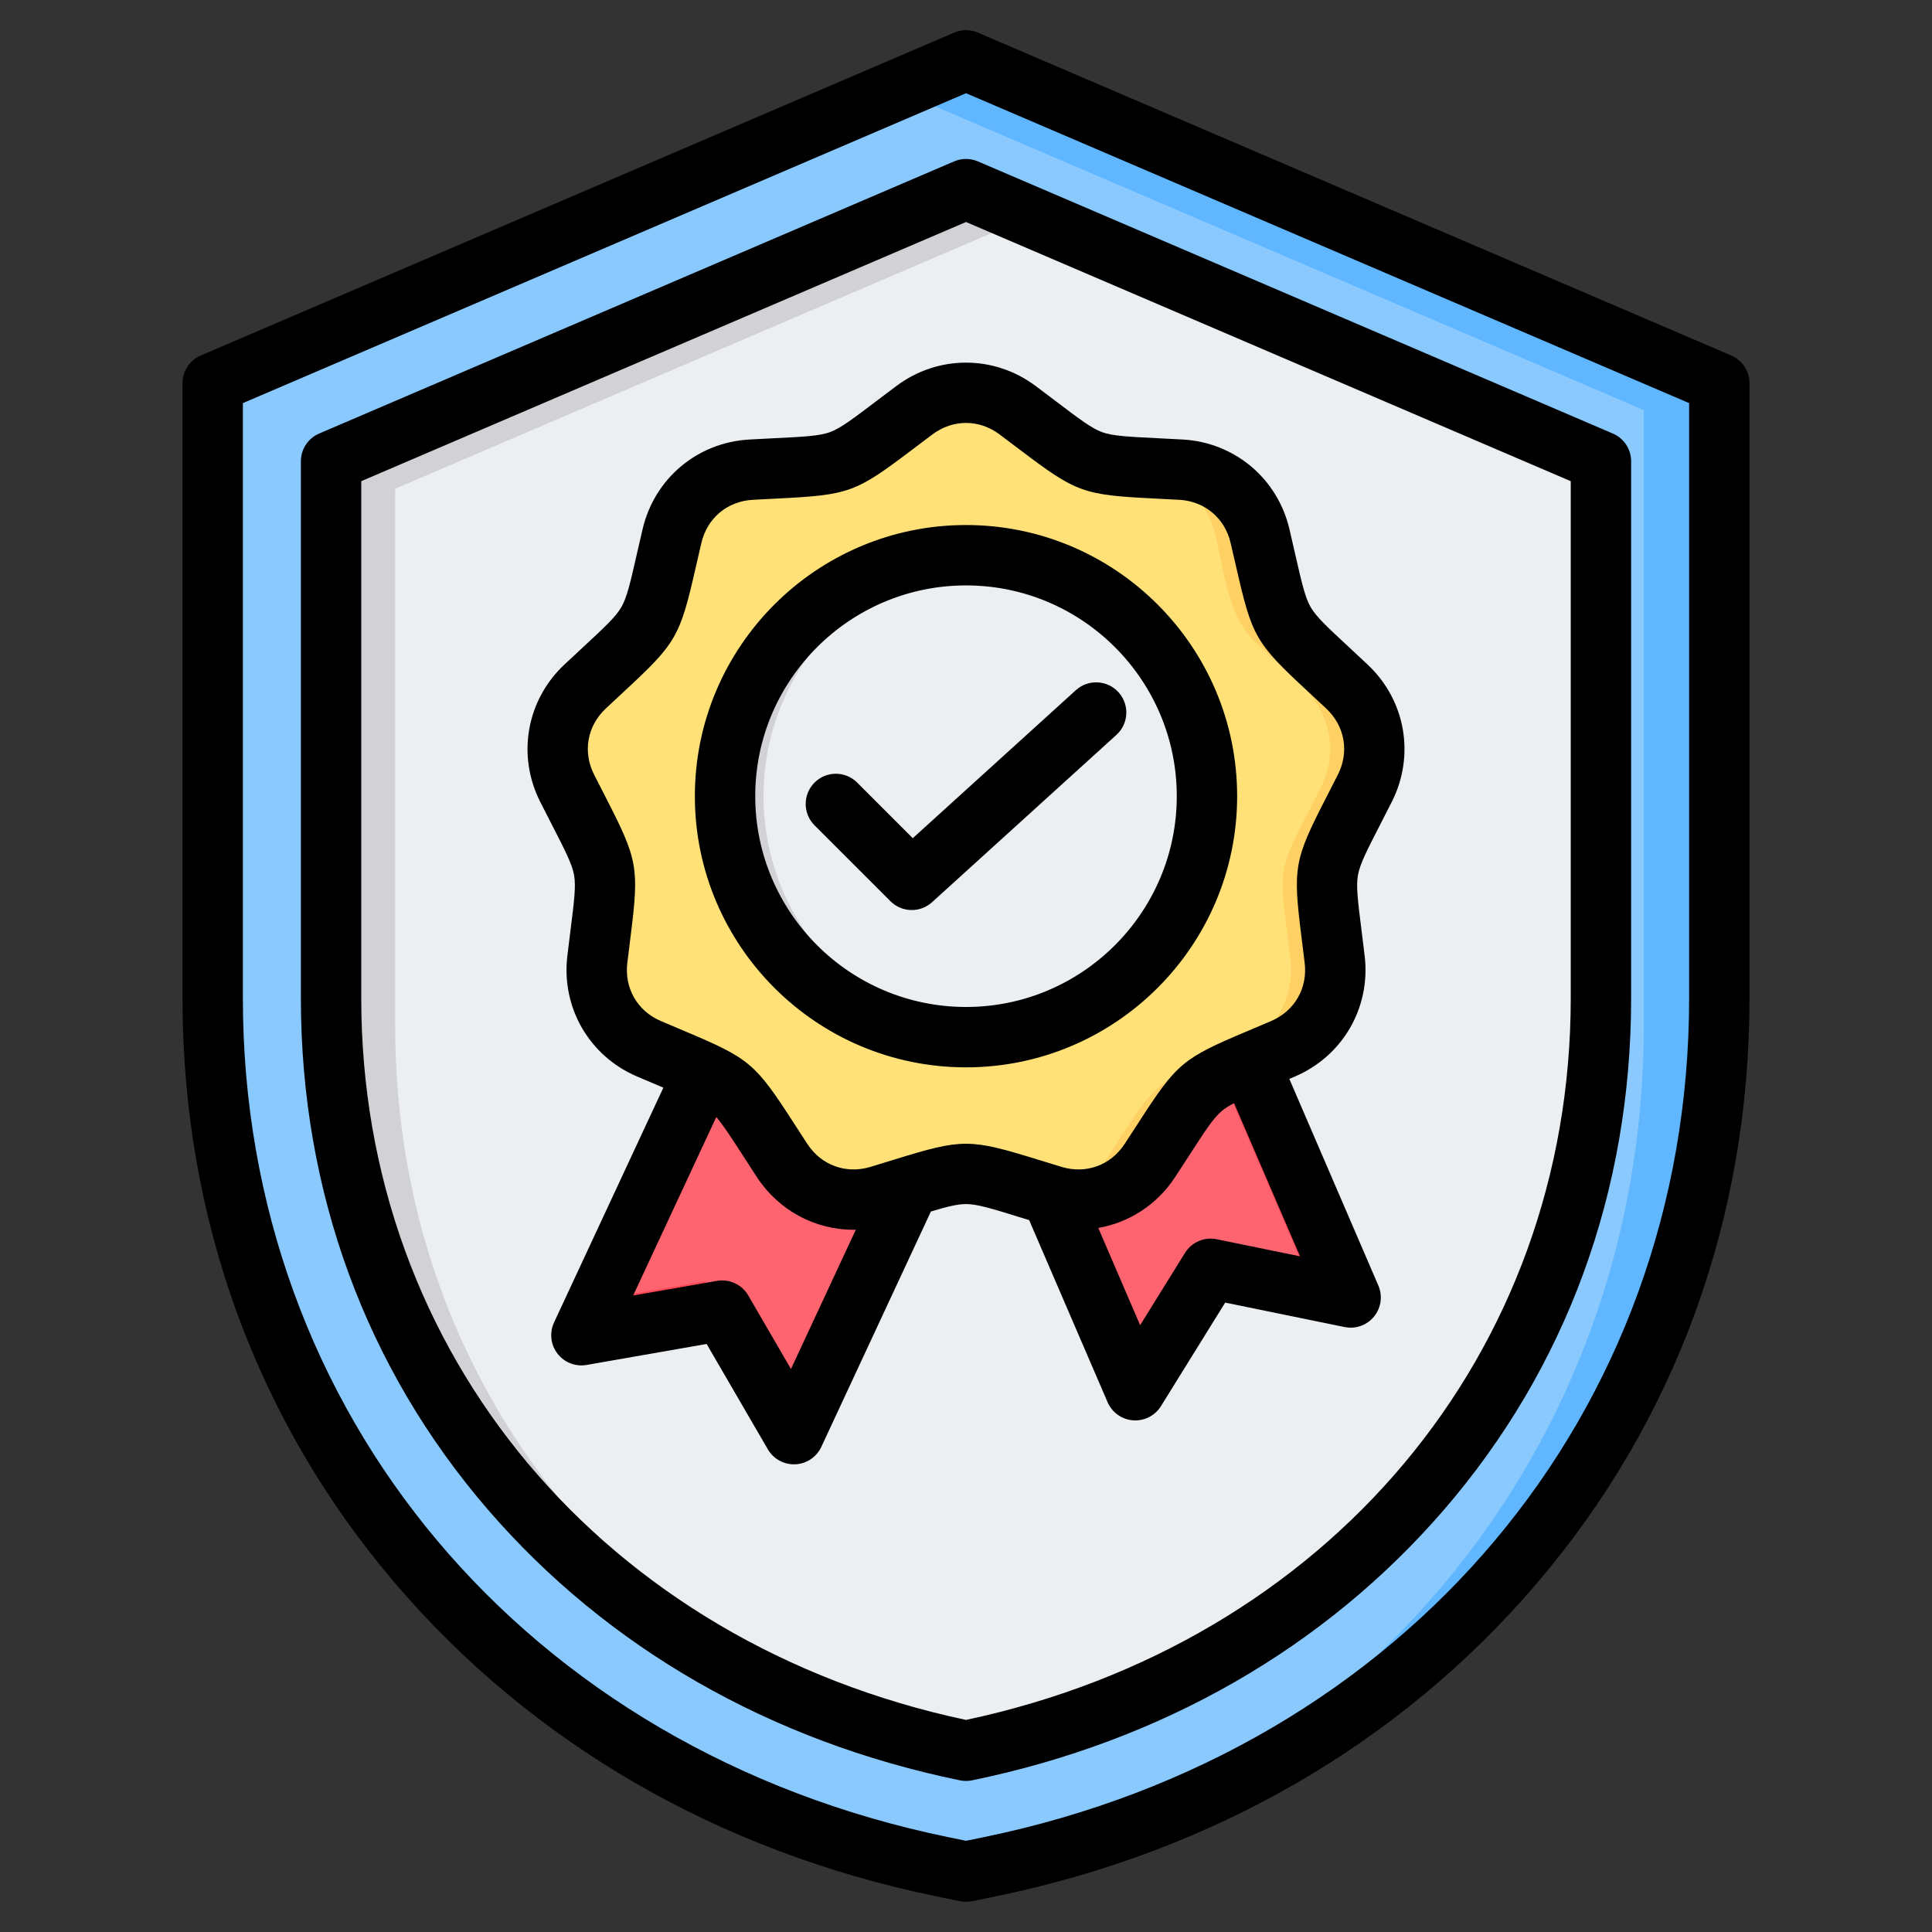 <svg id="Layer_1" enable-background="new 0 0 512 512" height="512" viewBox="0 0 512 512" width="512" xmlns="http://www.w3.org/2000/svg"><rect x="0" y="0" width="512" height="512" fill="#333333" stroke="none"/><g clip-rule="evenodd" fill-rule="evenodd"><g><g><path d="m249.676 494.699c-112.249-23.102-193.31-113.939-193.31-230.159v-162.983l199.634-85.557 199.634 85.557v162.983c0 116.22-81.062 207.057-193.311 230.159l-6.323 1.301z" fill="#8ac9fe"/><path d="m237.691 23.847 18.309-7.847 199.634 85.557v162.983c0 107.255-69.041 192.89-167.918 223.62 88.062-35.511 147.915-116.635 147.915-216.499v-162.983z" fill="#60b7ff"/><path d="m256 463.973c97.222-20.009 168.264-97.706 168.264-199.433v-142.298l-168.264-72.112-168.264 72.112v142.298c0 101.727 71.041 179.424 168.264 199.433z" fill="#eceff1"/><path d="m272.991 57.411-16.991-7.281-168.264 72.112v142.298c0 88.764 54.094 159.228 132.47 189.038-69.094-33.064-115.478-99.563-115.478-181.756v-142.298z" fill="#d1d1d6"/></g><g><path d="m321.942 260.302-49.843 41.334 26.73 62.063c.859 1.994 3.599 2.197 4.744.353l17.255-27.806 32.058 6.566c2.129.435 3.862-1.694 3.003-3.69z" fill="#fe646f"/><path d="m321.942 260.302-6.59 5.465 31.594 73.354c.371.861.259 1.747-.158 2.441l6.1 1.249c2.129.435 3.862-1.693 3.003-3.69zm-24.743 99.609 15.695-25.291 7.936 1.625-17.255 27.806c-1.144 1.844-3.885 1.64-4.744-.353z" fill="#fd4755"/><path d="m248.409 298.43-35.837 76.975c-.916 1.968-3.662 2.092-4.753.216l-16.442-28.294-32.236 5.632c-2.141.374-3.812-1.805-2.894-3.776l35.445-76.132z" fill="#fe646f"/><path d="m248.409 298.43-35.837 76.975c-.916 1.968-3.661 2.092-4.752.215l-16.441-28.294-32.237 5.633c-2.141.373-3.812-1.805-2.894-3.776l2.179-4.68 28.425-4.967 16.442 28.294c1.09 1.877 3.836 1.752 4.752-.215l33.616-72.203z" fill="#fd4755"/><path d="m269.672 108.708c21.429 16.04 16.569 14.271 43.295 15.758 10.265.571 18.603 7.567 20.948 17.577 2.215 9.454 3.298 21.376 10.517 28.151l12.52 11.751c7.496 7.036 9.386 17.754 4.748 26.929-12.075 23.889-11.178 18.796-8.001 45.374 1.22 10.208-4.221 19.634-13.673 23.681-24.606 10.538-20.644 7.214-35.294 29.616-5.627 8.604-15.854 12.327-25.696 9.352-25.622-7.743-20.451-7.743-46.073 0-9.842 2.974-20.069-.748-25.696-9.352-14.651-22.402-10.689-19.078-35.295-29.616-9.451-4.048-14.893-13.473-13.673-23.681 3.177-26.578 4.075-21.485-8.001-45.374-4.638-9.175-2.748-19.894 4.748-26.929 19.518-18.318 16.932-13.839 23.037-39.901 2.345-10.01 10.682-17.006 20.948-17.577 26.726-1.487 21.867.282 43.295-15.758 8.232-6.162 19.116-6.162 27.346-.001z" fill="#ffe177"/><path d="m269.672 108.708c21.429 16.04 16.569 14.271 43.295 15.758 10.265.571 18.603 7.566 20.948 17.577 2.215 9.454 3.298 21.376 10.517 28.151l12.52 11.751c7.496 7.036 9.386 17.754 4.748 26.93-12.075 23.888-11.177 18.795-8 45.374 1.22 10.208-4.222 19.634-13.673 23.681-24.606 10.538-20.644 7.214-35.294 29.616-5.462 8.351-15.256 12.103-24.826 9.598 5.242-1.408 9.914-4.717 13.106-9.598 14.651-22.402 10.689-19.078 35.295-29.616 9.451-4.048 14.893-13.473 13.672-23.681-3.176-26.578-4.075-21.485 8.001-45.374 4.638-9.176 2.748-19.894-4.748-26.93l-12.52-11.751c-7.219-6.775-8.302-18.696-10.517-28.151-2.345-10.01-10.682-17.006-20.948-17.577-26.726-1.487-21.866.282-43.295-15.758-2.42-1.812-5.069-3.09-7.813-3.836 6.588-1.792 13.721-.513 19.532 3.836zm-19.532 203.131c-3.914.891-8.961 2.576-17.177 5.059-4.259 1.287-8.59 1.319-12.59.245.29-.076.581-.158.87-.245 17.408-5.261 20.604-6.947 28.897-5.059z" fill="#ffd064"/><circle cx="256" cy="210.998" fill="#eceff1" r="63.857"/><path d="m256 147.141c1.718 0 3.419.07 5.103.203-32.881 2.6-58.755 30.105-58.755 63.655 0 33.549 25.874 61.055 58.755 63.655-1.684.133-3.385.203-5.103.203-35.268 0-63.858-28.59-63.858-63.857 0-35.269 28.59-63.859 63.858-63.859z" fill="#d1d1d6"/></g></g><path d="m215.855 207.397c3.121-3.125 8.19-3.125 11.31 0l14.728 14.728 43.218-39.218c3.271-2.97 8.331-2.725 11.301.546s2.721 8.331-.55 11.301l-48.857 44.339c-1.53 1.389-3.45 2.076-5.371 2.076-2.061 0-4.1-.781-5.658-2.339l-20.122-20.117c-3.12-3.126-3.12-8.191.001-11.316zm40.15-52.256c-30.802 0-55.861 25.06-55.861 55.857 0 30.802 25.059 55.861 55.861 55.861s55.852-25.059 55.852-55.861c0-30.797-25.051-55.857-55.852-55.857zm-71.86 55.857c0 39.627 32.233 71.86 71.86 71.86 39.618 0 71.851-32.233 71.851-71.86 0-39.622-32.233-71.86-71.851-71.86-39.628 0-71.86 32.237-71.86 71.86zm62.978-95.884c-1.967 1.473-3.719 2.796-5.286 3.982-15.123 11.461-16.794 12.068-35.753 13.014-1.968.099-4.147.207-6.608.344-6.731.372-12.068 4.853-13.598 11.414-.56 2.396-1.055 4.528-1.492 6.449-4.217 18.503-5.107 20.042-19.02 32.948-1.44 1.342-3.05 2.829-4.839 4.514-4.919 4.613-6.128 11.475-3.092 17.486 1.111 2.198 2.113 4.147 3.012 5.898 8.661 16.888 8.971 18.639 6.608 37.472-.249 1.949-.518 4.123-.81 6.566-.8 6.688 2.678 12.727 8.882 15.377 2.26.969 4.279 1.817 6.091 2.584 17.486 7.371 18.846 8.515 29.15 24.457 1.059 1.652 2.25 3.492 3.596 5.549 3.69 5.639 10.242 8.025 16.681 6.077 2.363-.716 4.453-1.36 6.331-1.94 18.14-5.596 19.91-5.596 38.05 0 1.878.579 3.968 1.224 6.331 1.94 6.448 1.948 13-.438 16.676-6.077 1.351-2.057 2.542-3.897 3.615-5.549 10.289-15.942 11.65-17.086 29.14-24.457 1.817-.767 3.827-1.615 6.096-2.584 6.194-2.65 9.673-8.689 8.872-15.377-.292-2.443-.56-4.617-.81-6.566-2.363-18.832-2.052-20.583 6.608-37.472.899-1.751 1.901-3.699 3.012-5.898 3.041-6.011 1.826-12.873-3.092-17.486-1.789-1.685-3.389-3.172-4.839-4.509-13.909-12.911-14.799-14.45-19.021-32.953-.443-1.916-.927-4.053-1.492-6.449-1.53-6.561-6.867-11.042-13.598-11.414-2.462-.136-4.641-.245-6.608-.344-18.955-.946-20.621-1.553-35.754-13.014-1.567-1.186-3.318-2.509-5.291-3.982-2.688-2.019-5.775-3.031-8.868-3.031-3.095 0-6.188 1.012-8.88 3.031zm75.31 213.297c-3.276-.673-6.637.772-8.397 3.62l-11.89 19.153-11.089-25.756c8.157-1.431 15.556-6.147 20.367-13.499 1.37-2.09 2.58-3.954 3.662-5.629 4.288-6.642 6.439-9.974 8.708-11.88.842-.711 1.883-1.37 3.243-2.076l17.477 40.592zm-112.819 34.388-11.32-19.491c-1.676-2.895-4.989-4.434-8.289-3.86l-22.212 3.878 22.033-47.299c1.779 2.047 3.808 5.192 7.098 10.271 1.083 1.675 2.283 3.544 3.653 5.629 5.827 8.92 15.481 13.98 25.657 13.975.193 0 .381-.014.57-.019zm22.56-256.454c-6.298 4.773-9.461 7.168-12.252 8.185-2.777 1.007-6.735 1.21-14.638 1.601-1.986.099-4.208.212-6.698.348-13.768.767-25.14 10.308-28.288 23.742-.57 2.429-1.064 4.594-1.511 6.533-1.751 7.71-2.641 11.584-4.123 14.144-1.478 2.565-4.387 5.267-10.176 10.642-1.473 1.356-3.092 2.866-4.914 4.575-10.059 9.437-12.638 24.057-6.42 36.37 1.134 2.226 2.142 4.199 3.05 5.973 3.615 7.037 5.422 10.572 5.935 13.485.518 2.914.028 6.853-.965 14.7-.249 1.977-.518 4.185-.819 6.656-1.638 13.702 5.78 26.556 18.47 31.988 2.292.979 4.34 1.845 6.18 2.617.273.118.532.226.791.339l-28.971 62.229c-1.261 2.702-.908 5.879.899 8.242 1.822 2.363 4.792 3.53 7.733 3.012l31.809-5.559 16.22 27.921c1.44 2.471 4.081 3.977 6.919 3.977.122 0 .24 0 .363-.009 2.98-.132 5.629-1.911 6.886-4.613l29.042-62.38c4.401-1.313 7.079-1.972 9.31-1.972 2.961 0 6.75 1.172 14.299 3.502.772.24 1.591.49 2.429.748l20.781 48.245c1.181 2.739 3.78 4.594 6.764 4.815.188.014.386.023.589.023 2.749 0 5.328-1.421 6.801-3.784l17.02-27.436 31.635 6.477c2.923.602 5.935-.475 7.813-2.786s2.32-5.479 1.139-8.214l-23.591-54.76c.49-.207.979-.419 1.492-.636 12.69-5.432 20.108-18.286 18.47-31.988-.301-2.471-.569-4.679-.819-6.656-.984-7.846-1.483-11.786-.96-14.7.508-2.913 2.316-6.448 5.931-13.485.909-1.774 1.916-3.747 3.05-5.973 6.218-12.313 3.639-26.933-6.425-36.37-1.808-1.709-3.436-3.22-4.9-4.575-5.799-5.375-8.708-8.077-10.186-10.642-1.482-2.561-2.363-6.434-4.123-14.139-.447-1.944-.937-4.109-1.506-6.538-3.154-13.433-14.526-22.974-28.293-23.742-2.49-.136-4.707-.249-6.698-.348-7.903-.391-11.861-.593-14.643-1.601-2.791-1.017-5.95-3.412-12.247-8.185-1.591-1.205-3.361-2.546-5.361-4.043-11.042-8.265-25.888-8.265-36.93 0-2.002 1.498-3.772 2.84-5.363 4.045zm184.09 21.172-160.26-68.683-160.269 68.683v137.022c0 94.152 64.329 170.818 160.269 191.259 95.931-20.442 160.26-97.108 160.26-191.259zm-163.418-84.743-168.261 72.119c-2.942 1.257-4.848 4.151-4.848 7.352v142.294c0 51.112 17.156 97.997 49.62 135.591 31.569 36.554 74.797 61.34 125.029 71.676.536.113 1.078.165 1.619.165s1.078-.052 1.61-.165c50.232-10.336 93.469-35.123 125.029-71.676 32.463-37.594 49.62-84.479 49.62-135.591v-142.294c0-3.201-1.906-6.095-4.848-7.352l-168.262-72.119c-2.02-.862-4.288-.862-6.308 0zm194.79 221.764v-157.708l-191.631-82.126-191.641 82.126v157.709c0 109.971 75.122 199.313 186.929 222.325l4.711.97 4.712-.97c111.798-23.013 186.92-112.354 186.92-222.326zm11.15-170.332-199.632-85.557c-2.019-.866-4.288-.866-6.307 0l-199.629 85.557c-2.942 1.261-4.853 4.152-4.853 7.352v162.98c0 58.304 19.529 111.972 56.478 155.2 36.182 42.329 85.712 70.961 143.221 82.799l6.321 1.299c.536.108 1.078.165 1.619.165s1.078-.056 1.61-.165l6.321-1.299c57.509-11.838 107.039-40.47 143.221-82.799 36.949-43.228 56.478-96.896 56.478-155.2v-162.98c.001-3.201-1.91-6.091-4.848-7.352z"/></g></svg>